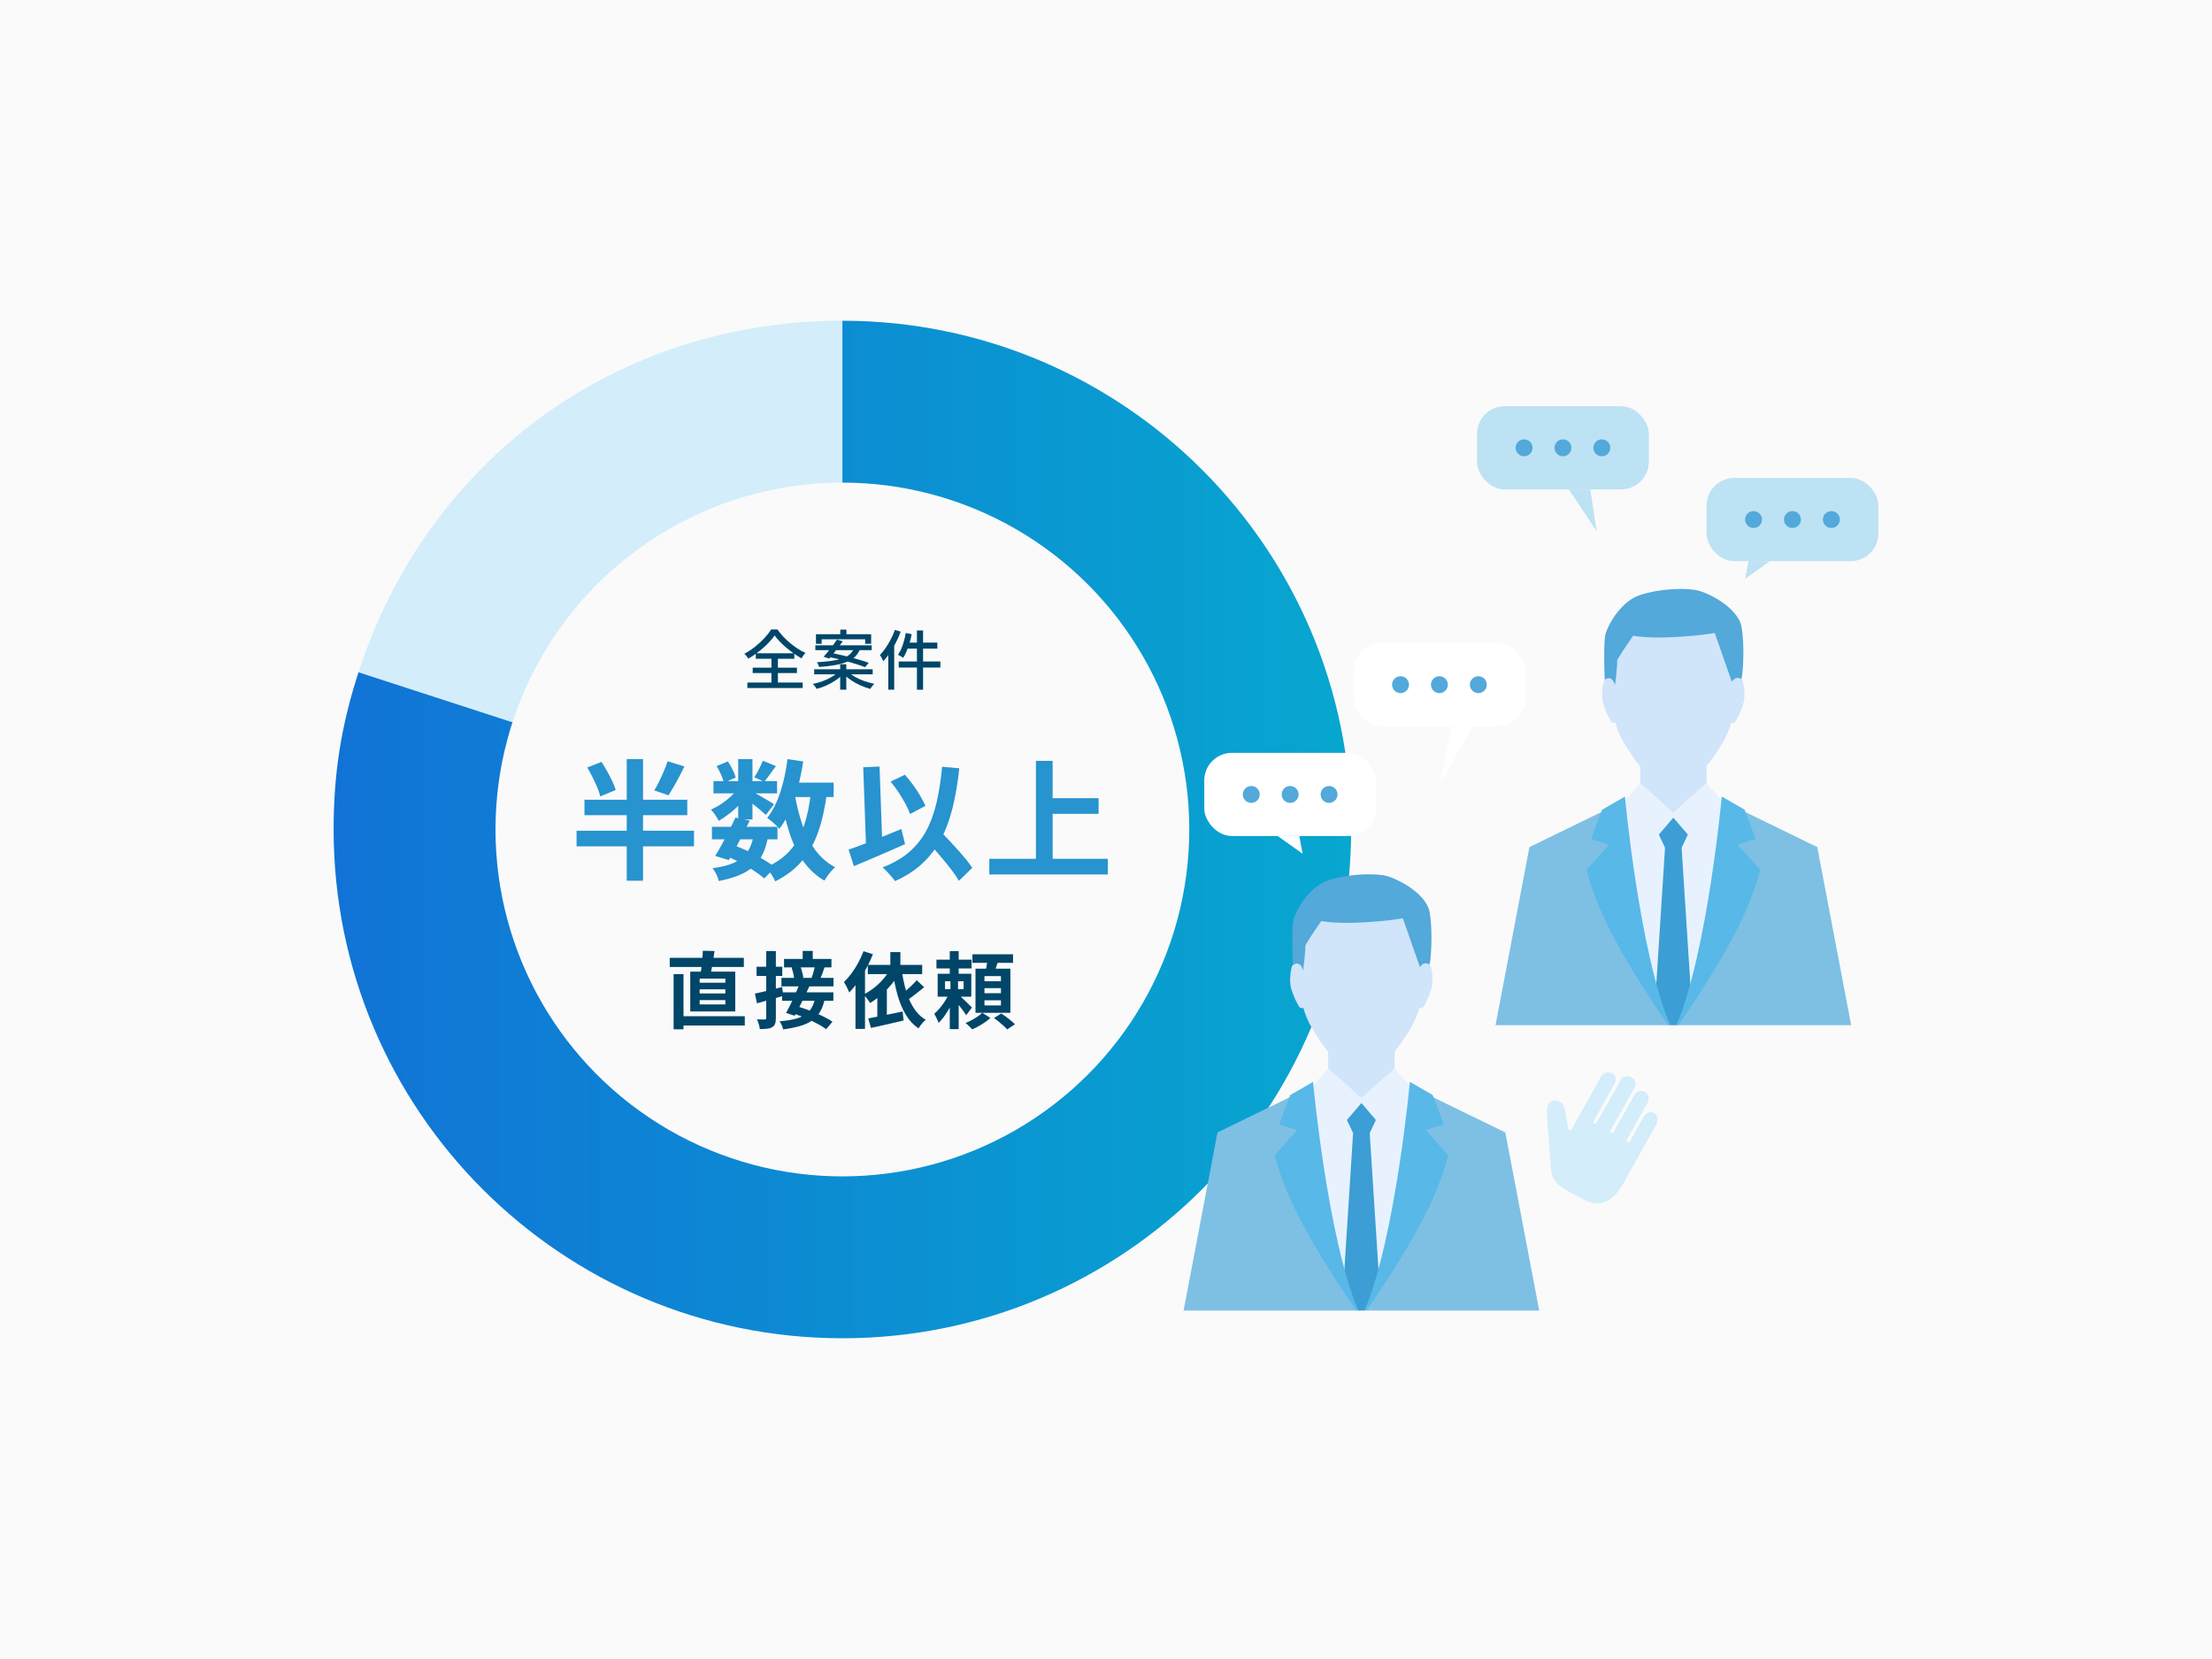 <?xml version="1.0" encoding="UTF-8"?>
<svg id="_レイヤー_2" data-name="レイヤー_2" xmlns="http://www.w3.org/2000/svg" xmlns:xlink="http://www.w3.org/1999/xlink" viewBox="0 0 400 300">
  <defs>
    <style>
      .cls-1 {
        fill: #52a9da;
      }

      .cls-2 {
        fill: #7dc0e4;
      }

      .cls-3 {
        fill: url(#_新規グラデーションスウォッチ_3);
      }

      .cls-4 {
        fill: #004669;
      }

      .cls-5 {
        fill: #fff;
      }

      .cls-6 {
        fill: #d3edfa;
      }

      .cls-7 {
        fill: #fafafa;
      }

      .cls-8 {
        fill: #3c9ed4;
      }

      .cls-9 {
        fill: #d0e4fa;
      }

      .cls-10 {
        fill: #bde2f4;
      }

      .cls-11 {
        fill: #58b8e8;
      }

      .cls-12 {
        fill: #e8f2ff;
      }

      .cls-13 {
        fill: #2793cf;
      }
    </style>
    <linearGradient id="_新規グラデーションスウォッチ_3" data-name="新規グラデーションスウォッチ 3" x1="60.33" y1="150" x2="244.33" y2="150" gradientUnits="userSpaceOnUse">
      <stop offset="0" stop-color="#1173d6"/>
      <stop offset="1" stop-color="#07a7cf"/>
    </linearGradient>
  </defs>
  <g id="CxO向け">
    <g>
      <rect class="cls-7" width="400" height="300"/>
      <g>
        <g>
          <g>
            <path class="cls-6" d="M152.33,150l-87.5-28.43c12.56-38.66,46.85-63.57,87.5-63.57v92Z"/>
            <path class="cls-3" d="M152.33,150V58c50.81,0,92,41.19,92,92s-41.19,92-92,92-92-41.19-92-92c0-10.16,1.36-18.77,4.5-28.43l87.5,28.43Z"/>
          </g>
          <circle class="cls-7" cx="152.33" cy="150" r="62.73"/>
        </g>
        <g>
          <g>
            <path class="cls-13" d="M104.26,150.22h21.24v2.83h-21.24v-2.83ZM105.69,144.62h18.59v2.79h-18.59v-2.79ZM106.19,138.79l2.58-1.01c.34.52.69,1.08,1.03,1.7.34.62.65,1.21.92,1.79.27.58.48,1.11.62,1.59l-2.79,1.15c-.11-.47-.29-1-.54-1.6-.25-.6-.54-1.22-.85-1.85s-.64-1.22-.97-1.77ZM113.33,137.27h2.95v21.99h-2.95v-21.99ZM120.73,137.66l3.04.94c-.31.64-.64,1.28-.97,1.91-.34.63-.67,1.23-1,1.8-.33.57-.63,1.07-.91,1.51l-2.58-.89c.3-.47.59-1.01.89-1.62.3-.61.58-1.23.85-1.87.27-.64.5-1.23.67-1.78Z"/>
            <path class="cls-13" d="M133.56,142.35l1.8,1.1c-.38.62-.86,1.25-1.46,1.87-.6.62-1.24,1.21-1.92,1.74-.68.54-1.35,1-2,1.37-.16-.3-.37-.65-.64-1.05-.27-.41-.54-.73-.78-.98.62-.27,1.26-.61,1.9-1.04.64-.43,1.24-.91,1.79-1.43.55-.52,1-1.05,1.32-1.58ZM128.74,149.51h11.85v2.27h-11.85v-2.27ZM136.28,151.08l2.6.23c-.22,1.23-.54,2.29-.97,3.17s-1,1.63-1.71,2.25c-.71.62-1.57,1.13-2.59,1.55-1.02.41-2.23.76-3.63,1.04-.08-.39-.23-.8-.45-1.24s-.44-.8-.68-1.08c1.55-.2,2.82-.52,3.83-.96s1.8-1.05,2.38-1.85.98-1.83,1.22-3.11ZM129.02,141.25h11.5v2.22h-11.5v-2.22ZM132.98,147.85l2.6.54c-.39.81-.81,1.65-1.25,2.51-.44.86-.89,1.69-1.32,2.49-.44.8-.84,1.52-1.22,2.14l-2.46-.75c.37-.59.78-1.29,1.21-2.08.43-.8.86-1.62,1.29-2.47.43-.85.82-1.64,1.16-2.38ZM129.6,138.53l2.01-.84c.31.44.6.93.87,1.48s.45,1.02.56,1.43l-2.15.94c-.08-.41-.24-.89-.49-1.45-.25-.56-.52-1.08-.8-1.55ZM131.38,154.81l1.5-1.9c.92.34,1.84.74,2.75,1.19.91.45,1.76.92,2.55,1.39.79.48,1.45.93,1.98,1.37l-1.97,1.99c-.48-.44-1.09-.9-1.83-1.38-.73-.48-1.53-.96-2.39-1.42-.86-.46-1.73-.88-2.6-1.25ZM133.49,137.27h2.58v10.91h-2.58v-10.91ZM135.83,143.03c.22.11.52.27.9.49.38.22.8.46,1.24.71s.85.5,1.22.71c.37.22.63.38.78.49l-1.48,1.94c-.22-.2-.5-.45-.84-.75-.34-.3-.71-.6-1.1-.91-.39-.31-.77-.61-1.12-.89-.36-.28-.67-.51-.94-.68l1.33-1.12ZM137.94,137.57l2.37.96c-.37.52-.75,1.03-1.11,1.53-.37.51-.7.94-1,1.3l-1.8-.8c.27-.41.55-.89.84-1.46s.53-1.08.7-1.53ZM146.65,143.12l2.88.28c-.34,2.67-.87,5.02-1.58,7.05-.71,2.03-1.69,3.78-2.94,5.25s-2.86,2.69-4.82,3.68c-.09-.22-.23-.49-.42-.82-.19-.33-.39-.65-.61-.97s-.42-.57-.61-.76c1.78-.78,3.22-1.8,4.32-3.04s1.95-2.76,2.54-4.53c.59-1.77,1.01-3.81,1.24-6.12ZM142.39,137.27l2.86.42c-.25,1.61-.57,3.17-.96,4.67-.39,1.51-.86,2.9-1.42,4.17-.55,1.27-1.2,2.39-1.93,3.36-.14-.19-.34-.41-.61-.66-.27-.25-.55-.5-.84-.74-.3-.24-.55-.44-.75-.6.66-.81,1.22-1.78,1.7-2.89.48-1.12.88-2.33,1.21-3.65s.58-2.68.75-4.09ZM143.72,143.61c.33,1.97.79,3.82,1.38,5.55s1.37,3.25,2.34,4.57c.97,1.31,2.16,2.34,3.58,3.09-.2.17-.43.4-.68.69-.25.29-.49.59-.71.9-.23.31-.41.59-.55.84-1.58-.94-2.88-2.15-3.9-3.63-1.02-1.48-1.85-3.2-2.47-5.16-.62-1.96-1.13-4.1-1.52-6.43l2.53-.42ZM142.13,141.53h8.62v2.6h-8.62v-2.6Z"/>
            <path class="cls-13" d="M153.45,153.64c.8-.27,1.72-.6,2.77-1.01,1.05-.41,2.16-.84,3.33-1.31,1.16-.47,2.31-.94,3.45-1.41l.66,2.74c-1.05.47-2.11.94-3.19,1.4-1.08.47-2.14.92-3.17,1.36-1.04.44-2,.84-2.89,1.22l-.96-3ZM156.1,138.74l2.95-.12.54,15.22-2.95.12-.54-15.22ZM170.36,138.65l3.11.28c-.28,2.65-.69,5.05-1.22,7.18-.53,2.13-1.24,4.03-2.13,5.69-.89,1.66-2.01,3.12-3.36,4.37-1.35,1.25-2.99,2.3-4.91,3.16-.14-.2-.34-.46-.61-.77-.27-.31-.55-.63-.84-.95-.3-.32-.56-.57-.8-.76,1.87-.72,3.45-1.62,4.72-2.69,1.27-1.08,2.31-2.36,3.13-3.85.81-1.49,1.44-3.2,1.9-5.13.45-1.93.79-4.1,1.01-6.52ZM161.04,141.34l2.6-1.24c.5.56.99,1.18,1.48,1.85s.92,1.33,1.3,1.98c.38.65.69,1.25.92,1.79l-2.76,1.48c-.19-.53-.47-1.14-.84-1.84-.38-.69-.8-1.39-1.26-2.1-.47-.7-.94-1.34-1.43-1.92ZM167.18,151.55l2.15-1.99c.53.56,1.1,1.16,1.72,1.8s1.23,1.29,1.83,1.96,1.16,1.3,1.67,1.92c.52.62.94,1.18,1.26,1.7l-2.41,2.34c-.3-.53-.69-1.12-1.18-1.77-.49-.65-1.02-1.31-1.59-2-.57-.69-1.16-1.37-1.76-2.05-.6-.68-1.17-1.31-1.7-1.91Z"/>
            <path class="cls-13" d="M178.9,155.3h21.43v2.83h-21.43v-2.83ZM187.33,137.59h3.02v19.27h-3.02v-19.27ZM188.92,144.34h9.74v2.83h-9.74v-2.83Z"/>
          </g>
          <g>
            <path class="cls-4" d="M140.07,114.91c-.24.35-.53.72-.87,1.09-.34.38-.72.75-1.14,1.12-.42.37-.86.72-1.32,1.06-.46.34-.94.64-1.43.93-.07-.13-.17-.29-.31-.46-.14-.18-.27-.32-.39-.43.67-.36,1.32-.79,1.94-1.28.62-.5,1.19-1.02,1.69-1.56s.9-1.06,1.2-1.56h1.14c.31.44.66.88,1.05,1.29.39.42.81.81,1.25,1.18.45.37.9.71,1.37,1.01.47.3.94.56,1.41.77-.14.14-.28.3-.4.47-.13.18-.24.35-.33.51-.45-.26-.91-.55-1.38-.88-.46-.33-.91-.67-1.35-1.04-.43-.37-.83-.74-1.2-1.12-.37-.38-.68-.75-.94-1.11ZM135.15,123.42h10v1h-10v-1ZM136.11,120.74h8v.97h-8v-.97ZM136.67,118.13h6.96v1h-6.96v-1ZM139.5,118.56h1.17v5.41h-1.17v-5.41Z"/>
            <path class="cls-4" d="M151.59,121.52l.83.37c-.35.41-.78.78-1.3,1.13-.52.35-1.07.65-1.66.92-.59.27-1.18.48-1.79.63-.05-.09-.11-.19-.19-.3-.08-.11-.17-.22-.25-.33-.09-.11-.17-.19-.25-.26.59-.12,1.18-.28,1.77-.5.59-.22,1.13-.47,1.62-.76.5-.28.9-.59,1.21-.91ZM147.23,121.02h10.58v.92h-10.58v-.92ZM147.44,116.69h10.19v.88h-10.19v-.88ZM147.55,114.69h9.98v1.74h-1.08v-.82h-7.87v.82h-1.03v-1.74ZM154.43,117.2h1.17c-.16.41-.36.79-.6,1.12-.25.33-.56.62-.93.88-.37.25-.84.47-1.39.66-.55.18-1.2.34-1.95.46s-1.62.22-2.62.29c-.02-.12-.07-.27-.15-.44-.07-.17-.15-.31-.22-.42.94-.05,1.76-.13,2.45-.22s1.27-.21,1.76-.35.89-.3,1.21-.49c.32-.19.58-.4.78-.64.2-.24.37-.52.49-.82ZM151.36,115.67l1.04.3c-.25.34-.52.7-.81,1.08-.29.38-.57.75-.85,1.1-.28.36-.54.67-.78.94l-1.03-.32c.24-.27.51-.59.8-.94.29-.35.58-.72.87-1.11.29-.38.55-.74.77-1.07ZM149.72,118.77l.61-.68c.54.09,1.12.21,1.73.35s1.23.29,1.85.45c.62.16,1.2.32,1.75.49.55.16,1.03.33,1.43.49l-.67.78c-.37-.16-.83-.32-1.36-.49-.53-.17-1.1-.34-1.72-.52-.62-.17-1.24-.33-1.86-.49-.62-.15-1.21-.28-1.77-.39ZM151.93,120.12h1.11v4.59h-1.11v-4.59ZM151.95,113.86h1.11v1.44h-1.11v-1.44ZM153.39,121.51c.33.32.75.62,1.25.91.51.29,1.06.53,1.66.74.6.21,1.2.37,1.79.49-.07.08-.15.17-.25.28-.09.11-.18.22-.26.33-.08.11-.15.22-.2.32-.59-.16-1.19-.38-1.79-.64-.6-.27-1.16-.58-1.68-.93-.52-.35-.97-.74-1.33-1.14l.81-.36Z"/>
            <path class="cls-4" d="M161.83,113.9l1.04.32c-.24.66-.53,1.32-.86,1.97-.33.65-.69,1.27-1.08,1.85-.39.58-.79,1.09-1.2,1.54-.03-.09-.08-.21-.16-.35-.07-.14-.15-.28-.23-.43-.08-.14-.15-.26-.22-.35.36-.37.7-.81,1.04-1.29.33-.49.64-1.01.93-1.57s.53-1.12.74-1.69ZM160.64,117l1.05-1.04h.01v8.75h-1.07v-7.7ZM163.79,114.46l1.07.22c-.1.53-.23,1.06-.39,1.59s-.33,1.02-.52,1.47c-.19.45-.4.85-.61,1.21-.07-.05-.16-.12-.28-.18-.12-.07-.24-.13-.36-.2s-.23-.12-.32-.16c.23-.32.43-.69.61-1.11s.34-.87.47-1.36c.14-.48.25-.98.33-1.48ZM162.52,119.62h7.53v1.09h-7.53v-1.09ZM164.06,116.2h5.44v1.09h-5.73l.28-1.09ZM165.81,114h1.11v10.73h-1.11v-10.73Z"/>
          </g>
          <g>
            <path class="cls-4" d="M121.11,173.2h13.4v1.66h-13.4v-1.66ZM121.81,176.15h1.79v9.98h-1.79v-9.98ZM122.71,183.77h11.97v1.67h-11.97v-1.67ZM124.82,175.7h8.14v7.2h-8.14v-7.2ZM126.52,176.96v.75h4.65v-.75h-4.65ZM126.52,178.9v.75h4.65v-.75h-4.65ZM126.52,180.85v.78h4.65v-.78h-4.65ZM127.09,171.92l2.12.06c-.07.53-.15,1.07-.24,1.6-.09.54-.18,1.04-.26,1.52-.09.48-.17.9-.26,1.26l-1.81-.12c.08-.39.15-.84.21-1.34.06-.5.11-1.01.16-1.54.05-.52.07-1,.08-1.44Z"/>
            <path class="cls-4" d="M136.51,179.67c.63-.13,1.39-.3,2.27-.52.88-.22,1.76-.44,2.66-.67l.21,1.61c-.81.23-1.64.46-2.47.7-.83.24-1.6.45-2.29.64l-.38-1.76ZM136.81,174.82h4.65v1.66h-4.65v-1.66ZM138.57,171.98h1.73v12.1c0,.44-.04.79-.14,1.05-.09.26-.26.46-.5.6-.25.15-.56.25-.93.29-.37.05-.81.07-1.33.07-.02-.24-.08-.53-.18-.87-.1-.34-.21-.64-.33-.89.3,0,.58.02.85.02.27,0,.45,0,.55,0,.1,0,.17-.02.21-.06.04-.04.06-.12.06-.23v-12.09ZM147.38,180.56l1.75.17c-.2.88-.48,1.64-.85,2.26-.37.62-.84,1.14-1.43,1.55-.59.41-1.31.74-2.17.99-.86.25-1.88.46-3.06.62-.05-.25-.14-.52-.27-.8-.13-.28-.26-.5-.39-.66,1.03-.09,1.92-.22,2.67-.4s1.37-.42,1.87-.74c.5-.32.9-.72,1.2-1.2s.53-1.08.69-1.78ZM141.31,176.83h9.41v1.54h-9.41v-1.54ZM141.43,179.45h9.27v1.52h-9.27v-1.52ZM141.78,173.41h8.57v1.52h-8.57v-1.52ZM144.55,178l1.81.35c-.27.59-.56,1.21-.87,1.85-.31.64-.62,1.26-.93,1.87-.31.6-.6,1.14-.86,1.61l-1.55-.51c.25-.45.52-.97.81-1.56.29-.59.57-1.2.85-1.83s.52-1.22.75-1.78ZM143.15,174.97l1.55-.3c.09.22.17.46.25.72.08.26.14.51.2.76s.09.46.1.65l-1.63.36c-.01-.19-.04-.41-.08-.67-.04-.26-.1-.52-.17-.78-.07-.27-.14-.51-.22-.75ZM143.2,183.18l1.05-1.17c.53.15,1.09.33,1.66.54.58.21,1.15.44,1.73.69s1.12.5,1.62.76c.5.26.93.51,1.28.76l-1.14,1.35c-.33-.25-.74-.51-1.22-.78-.48-.27-1-.53-1.57-.8s-1.14-.52-1.73-.75c-.59-.24-1.15-.44-1.69-.61ZM145.15,171.96h1.82v2.03h-1.82v-2.03ZM147.4,174.67l1.73.18c-.14.43-.29.85-.44,1.25-.15.4-.29.74-.42,1.02l-1.54-.2c.08-.21.16-.45.25-.72.08-.27.16-.53.23-.81.07-.27.13-.52.18-.74Z"/>
            <path class="cls-4" d="M156.15,172.01l1.7.54c-.33.84-.73,1.69-1.18,2.54-.46.85-.95,1.65-1.48,2.4s-1.07,1.41-1.63,1.98c-.05-.15-.13-.35-.25-.59-.12-.24-.24-.48-.36-.72-.13-.24-.24-.43-.34-.57.47-.45.93-.98,1.37-1.57.44-.6.85-1.24,1.22-1.93.37-.69.69-1.38.95-2.08ZM154.7,176.16l1.72-1.72v11.62h-1.72v-9.91ZM161.01,175.17l1.72.57c-.41.77-.9,1.51-1.48,2.21-.57.7-1.19,1.34-1.86,1.92s-1.35,1.08-2.04,1.51c-.08-.13-.19-.29-.33-.49s-.29-.39-.44-.58c-.16-.19-.29-.35-.41-.47.66-.34,1.3-.75,1.91-1.23.61-.48,1.17-1.01,1.67-1.6.5-.59.92-1.2,1.26-1.84ZM156.93,174.48h9.83v1.67h-9.83v-1.67ZM157.01,184.16c.53-.1,1.14-.22,1.81-.35.68-.13,1.39-.27,2.15-.43s1.51-.31,2.25-.47l.18,1.63c-.68.16-1.37.32-2.06.48s-1.37.31-2.02.46c-.65.15-1.26.28-1.82.4l-.5-1.72ZM158.65,179.54l1.72-1.72h0v6.83h-1.72v-5.12ZM161,172.17h1.82v3.22h-1.82v-3.22ZM163.07,175.56c.14.96.32,1.89.55,2.79.23.9.51,1.73.85,2.51.34.77.75,1.46,1.23,2.07.48.61,1.04,1.1,1.69,1.48-.14.12-.29.27-.46.44-.17.18-.32.36-.47.56-.15.2-.27.39-.37.56-.93-.65-1.7-1.48-2.3-2.49-.6-1.01-1.09-2.16-1.46-3.46-.37-1.3-.67-2.71-.89-4.22l1.63-.24ZM165.77,177.26l1.35,1.26c-.36.29-.73.59-1.11.89-.38.3-.76.59-1.13.87s-.72.52-1.04.73l-1.01-1.07c.31-.22.65-.48,1-.79.36-.31.71-.63,1.05-.96.35-.34.64-.64.88-.93Z"/>
            <path class="cls-4" d="M171.75,179.39l1.11.54c-.23.58-.51,1.19-.85,1.81-.34.63-.7,1.23-1.09,1.8-.39.57-.79,1.05-1.2,1.43-.07-.24-.19-.52-.35-.84s-.3-.59-.42-.81c.35-.3.71-.67,1.08-1.12.37-.45.7-.92,1-1.41.3-.49.54-.96.72-1.4ZM169.34,173.54h6.35v1.58h-6.35v-1.58ZM169.56,176.09h6.08v4.14h-6.08v-4.14ZM170.89,177.44v1.43h3.36v-1.43h-3.36ZM171.75,171.99h1.61v4.98h-1.61v-4.98ZM171.87,176.89h1.37v2.8h.12v6.41h-1.61v-6.41h.12v-2.8ZM173.28,179.82c.12.09.3.25.53.47s.48.46.75.72c.26.26.5.5.73.71.23.22.38.37.47.47l-1.05,1.4c-.11-.21-.27-.45-.47-.72-.2-.27-.41-.55-.64-.84-.23-.29-.44-.56-.65-.81-.21-.26-.39-.47-.54-.64l.87-.77ZM177.63,183.15l1.46.92c-.27.26-.59.52-.97.78s-.77.5-1.17.73c-.4.23-.79.41-1.17.56-.14-.17-.32-.37-.55-.59-.23-.22-.44-.41-.64-.56.38-.14.76-.32,1.14-.53.38-.21.74-.43,1.08-.66.34-.23.61-.45.81-.66ZM175.84,172.57h7.35v1.54h-7.35v-1.54ZM176.4,175.17h6.31v7.98h-6.31v-7.98ZM178.02,176.51v.93h2.98v-.93h-2.98ZM178.02,178.69v.92h2.98v-.92h-2.98ZM178.02,180.88v.93h2.98v-.93h-2.98ZM178.58,173.41l1.97.23c-.15.46-.3.92-.45,1.36-.15.45-.29.83-.41,1.15l-1.51-.29c.08-.35.16-.76.23-1.21.08-.46.13-.87.16-1.24ZM179.75,184.08l1.32-.81c.28.18.58.39.89.62s.61.46.89.7c.28.24.51.45.69.64l-1.42.92c-.16-.19-.37-.41-.64-.65-.27-.24-.55-.49-.86-.74-.31-.25-.6-.48-.88-.68Z"/>
          </g>
        </g>
        <g>
          <g>
            <path class="cls-9" d="M258.74,174.75c-.15-.46-.92-.75-1.48-.37-.13-1.92-.41-4.05-.85-6.57-.79-4.59-6.17-6.43-10.23-6.56-4.07.13-9.45,1.97-10.23,6.56-.43,2.52-.72,4.65-.85,6.57-.56-.38-1.33-.09-1.48.37-.19.56-.42,1.97-.28,3.28.14,1.31,1.35,3.8,1.68,4.13.16.16.44.16.68.12.62,2.32,1.65,3.93,3.28,6.33,2.01,2.96,4.96,5.04,7.19,5.04s5.18-2.08,7.19-5.04c1.63-2.4,2.66-4.01,3.28-6.33.24.04.51.04.68-.12.33-.33,1.54-2.81,1.68-4.13.14-1.31-.09-2.72-.28-3.28Z"/>
            <path class="cls-1" d="M233.78,174.52s-.28-6.76.16-8.32,2.75-5.88,6.25-7.01c3.5-1.13,7.57-1.25,9.82-.94,2.25.31,7.88,3.19,8.51,6.69s.23,8.85-.02,9.48c-1.11-.69-1.73.47-1.73.47l-3.09-8.84s-2.54.51-7.49.76c-4.94.25-7.25-.26-7.25-.26,0,0-1.89,2.65-2.89,4.4,0,1.63-.41,4.57-.41,4.57,0,0-.41-2-1.87-1Z"/>
            <rect class="cls-9" x="240.18" y="187.4" width="12.01" height="13.07"/>
          </g>
          <path class="cls-12" d="M255.07,196.52l-2.88-3.32c-.19.13-6,5.35-6,5.35,0,0-5.82-5.22-6-5.35l-2.88,3.32-1.88,10.7s4.6,19.13,10.06,29.77h1.45c5.95-11.02,10.02-29.77,10.02-29.77l-1.88-10.7Z"/>
          <polygon class="cls-8" points="247.69 204.9 248.81 202.53 246.19 199.46 243.56 202.53 244.68 204.9 243 231.24 245.59 236.99 246.78 236.99 249.38 231.24 247.69 204.9"/>
          <path class="cls-2" d="M235.13,197.49l-14.97,7.29-6.13,32.21h31.4c-6.08-10.13-10.31-39.5-10.31-39.5Z"/>
          <path class="cls-2" d="M257.24,197.49l14.97,7.29,6.13,32.21h-31.4c6.08-10.13,10.31-39.5,10.31-39.5Z"/>
          <path class="cls-11" d="M245.28,236.99h.33,0c-5.6-13.39-8.17-41.35-8.17-41.35l-4.12,2.38s-2.13,5.38-1.94,5.38,3.19.94,3.19.94l-4.07,4.57c1.7,6.43,5.05,13.93,14.79,28.09Z"/>
          <path class="cls-11" d="M247.1,236.99c9.74-14.16,13.09-21.65,14.79-28.09l-4.07-4.57s3-.94,3.19-.94-1.94-5.38-1.94-5.38l-4.12-2.38s-2.57,27.96-8.17,41.34h0s.33,0,.33,0Z"/>
        </g>
        <g>
          <g>
            <path class="cls-9" d="M315.15,123.15c-.15-.46-.92-.75-1.48-.37-.13-1.92-.41-4.05-.85-6.57-.79-4.59-6.17-6.43-10.23-6.56-4.07.13-9.45,1.97-10.23,6.56-.43,2.52-.72,4.65-.85,6.57-.56-.38-1.33-.09-1.48.37-.19.56-.42,1.97-.28,3.28.14,1.31,1.35,3.8,1.68,4.13.16.16.44.16.68.12.62,2.32,1.65,3.93,3.28,6.33,2.01,2.96,4.96,5.04,7.19,5.04s5.18-2.08,7.19-5.04c1.63-2.4,2.66-4.01,3.28-6.33.24.04.51.04.68-.12.33-.33,1.54-2.81,1.68-4.13.14-1.31-.09-2.72-.28-3.28Z"/>
            <path class="cls-1" d="M290.18,122.92s-.28-6.76.16-8.32c.43-1.56,2.75-5.88,6.25-7.01,3.5-1.13,7.57-1.25,9.82-.94,2.25.31,7.88,3.19,8.51,6.69.63,3.5.23,8.85-.02,9.48-1.11-.69-1.73.47-1.73.47l-3.09-8.84s-2.54.51-7.49.76c-4.94.25-7.25-.26-7.25-.26,0,0-1.89,2.65-2.89,4.4,0,1.63-.41,4.57-.41,4.57,0,0-.41-2-1.87-1Z"/>
            <rect class="cls-9" x="296.59" y="135.8" width="12.01" height="13.07"/>
          </g>
          <path class="cls-12" d="M311.47,144.92l-2.88-3.32c-.19.13-6,5.35-6,5.35,0,0-5.82-5.22-6-5.35l-2.88,3.32-1.88,10.7s4.6,19.13,10.06,29.77h1.45c5.95-11.02,10.02-29.77,10.02-29.77l-1.88-10.7Z"/>
          <polygon class="cls-8" points="304.09 153.3 305.22 150.92 302.59 147.86 299.97 150.92 301.09 153.3 299.4 179.64 302 185.39 303.19 185.39 305.78 179.64 304.09 153.3"/>
          <path class="cls-2" d="M291.54,145.89l-14.97,7.29-6.13,32.21h31.4c-6.08-10.13-10.31-39.5-10.31-39.5Z"/>
          <path class="cls-2" d="M313.65,145.89l14.97,7.29,6.13,32.21h-31.4c6.08-10.13,10.31-39.5,10.31-39.5Z"/>
          <path class="cls-11" d="M301.68,185.39h.33,0c-5.6-13.39-8.17-41.35-8.17-41.35l-4.12,2.38s-2.13,5.38-1.94,5.38,3.19.94,3.19.94l-4.07,4.57c1.7,6.43,5.05,13.93,14.79,28.09Z"/>
          <path class="cls-11" d="M303.5,185.39c9.74-14.16,13.09-21.65,14.79-28.09l-4.07-4.57s3-.94,3.19-.94-1.94-5.38-1.94-5.38l-4.12-2.38s-2.57,27.96-8.17,41.34h0s.33,0,.33,0Z"/>
        </g>
        <path class="cls-6" d="M299.5,203.35c.4-.71.29-1.69-.37-2.06-.56-.31-1.39-.26-1.9.66-.02.03-2.51,4.47-2.51,4.47-.09.15-.28.21-.43.12s-.21-.28-.12-.43l3.74-6.67c.45-.81.17-1.63-.46-1.99-.58-.32-1.43-.27-1.95.66-.06.11-3.72,6.64-3.72,6.64-.09.15-.28.21-.43.12s-.2-.27-.12-.43l4.32-7.7c.46-.82.14-1.56-.55-1.95s-1.56-.14-1.95.55l-4.32,7.7c-.09.15-.28.21-.43.12s-.21-.28-.12-.43c0,0,3.79-6.77,3.79-6.77.5-.9.03-1.57-.47-1.86-.69-.39-1.56-.14-1.95.55l-5.35,9.55c-.07.12-.21.19-.35.17-.04,0-.07-.02-.11-.04-.09-.05-.15-.13-.17-.23l-.6-3.59c-.09-.54-.42-1-.89-1.27-.36-.2-.77-.27-1.17-.2-1.11.19-1.23,1.47-1.2,2.24,0,0,.78,10.52.78,10.53.14,1.22,1.06,2.45,2.41,3.2l3.13,1.75c1.58.89,3.04,1.06,4.33.5,1.21-.52,2.28-1.63,3.27-3.41l5.89-10.51Z"/>
        <g>
          <rect class="cls-5" x="217.77" y="136.14" width="31.07" height="15.04" rx="5" ry="5"/>
          <g>
            <circle class="cls-1" cx="226.27" cy="143.66" r="1.53"/>
            <circle class="cls-1" cx="233.3" cy="143.66" r="1.53"/>
            <circle class="cls-1" cx="240.34" cy="143.66" r="1.53"/>
          </g>
          <polygon class="cls-5" points="231.05 151.18 235.56 154.39 234.95 151.18 231.05 151.18"/>
        </g>
        <g>
          <rect class="cls-10" x="267.09" y="73.46" width="31.07" height="15.04" rx="5" ry="5"/>
          <g>
            <circle class="cls-1" cx="275.6" cy="80.98" r="1.53"/>
            <circle class="cls-1" cx="282.63" cy="80.98" r="1.53"/>
            <circle class="cls-1" cx="289.66" cy="80.98" r="1.53"/>
          </g>
          <polygon class="cls-10" points="283.68 88.5 288.72 96.06 287.58 88.5 283.68 88.5"/>
        </g>
        <g>
          <rect class="cls-10" x="308.6" y="86.43" width="31.07" height="15.04" rx="5" ry="5" transform="translate(648.27 187.9) rotate(-180)"/>
          <g>
            <circle class="cls-1" cx="331.17" cy="93.95" r="1.53"/>
            <circle class="cls-1" cx="324.13" cy="93.95" r="1.53"/>
            <circle class="cls-1" cx="317.1" cy="93.95" r="1.53"/>
          </g>
          <polygon class="cls-10" points="320.08 101.47 315.57 104.68 316.18 101.47 320.08 101.47"/>
        </g>
        <g>
          <rect class="cls-5" x="244.76" y="116.29" width="31.07" height="15.04" rx="5" ry="5" transform="translate(520.59 247.62) rotate(-180)"/>
          <g>
            <circle class="cls-1" cx="267.33" cy="123.81" r="1.53"/>
            <circle class="cls-1" cx="260.29" cy="123.81" r="1.53"/>
            <circle class="cls-1" cx="253.26" cy="123.81" r="1.53"/>
          </g>
          <polygon class="cls-5" points="266.35 131.33 260.48 141.62 262.45 131.33 266.35 131.33"/>
        </g>
      </g>
    </g>
  </g>
</svg>